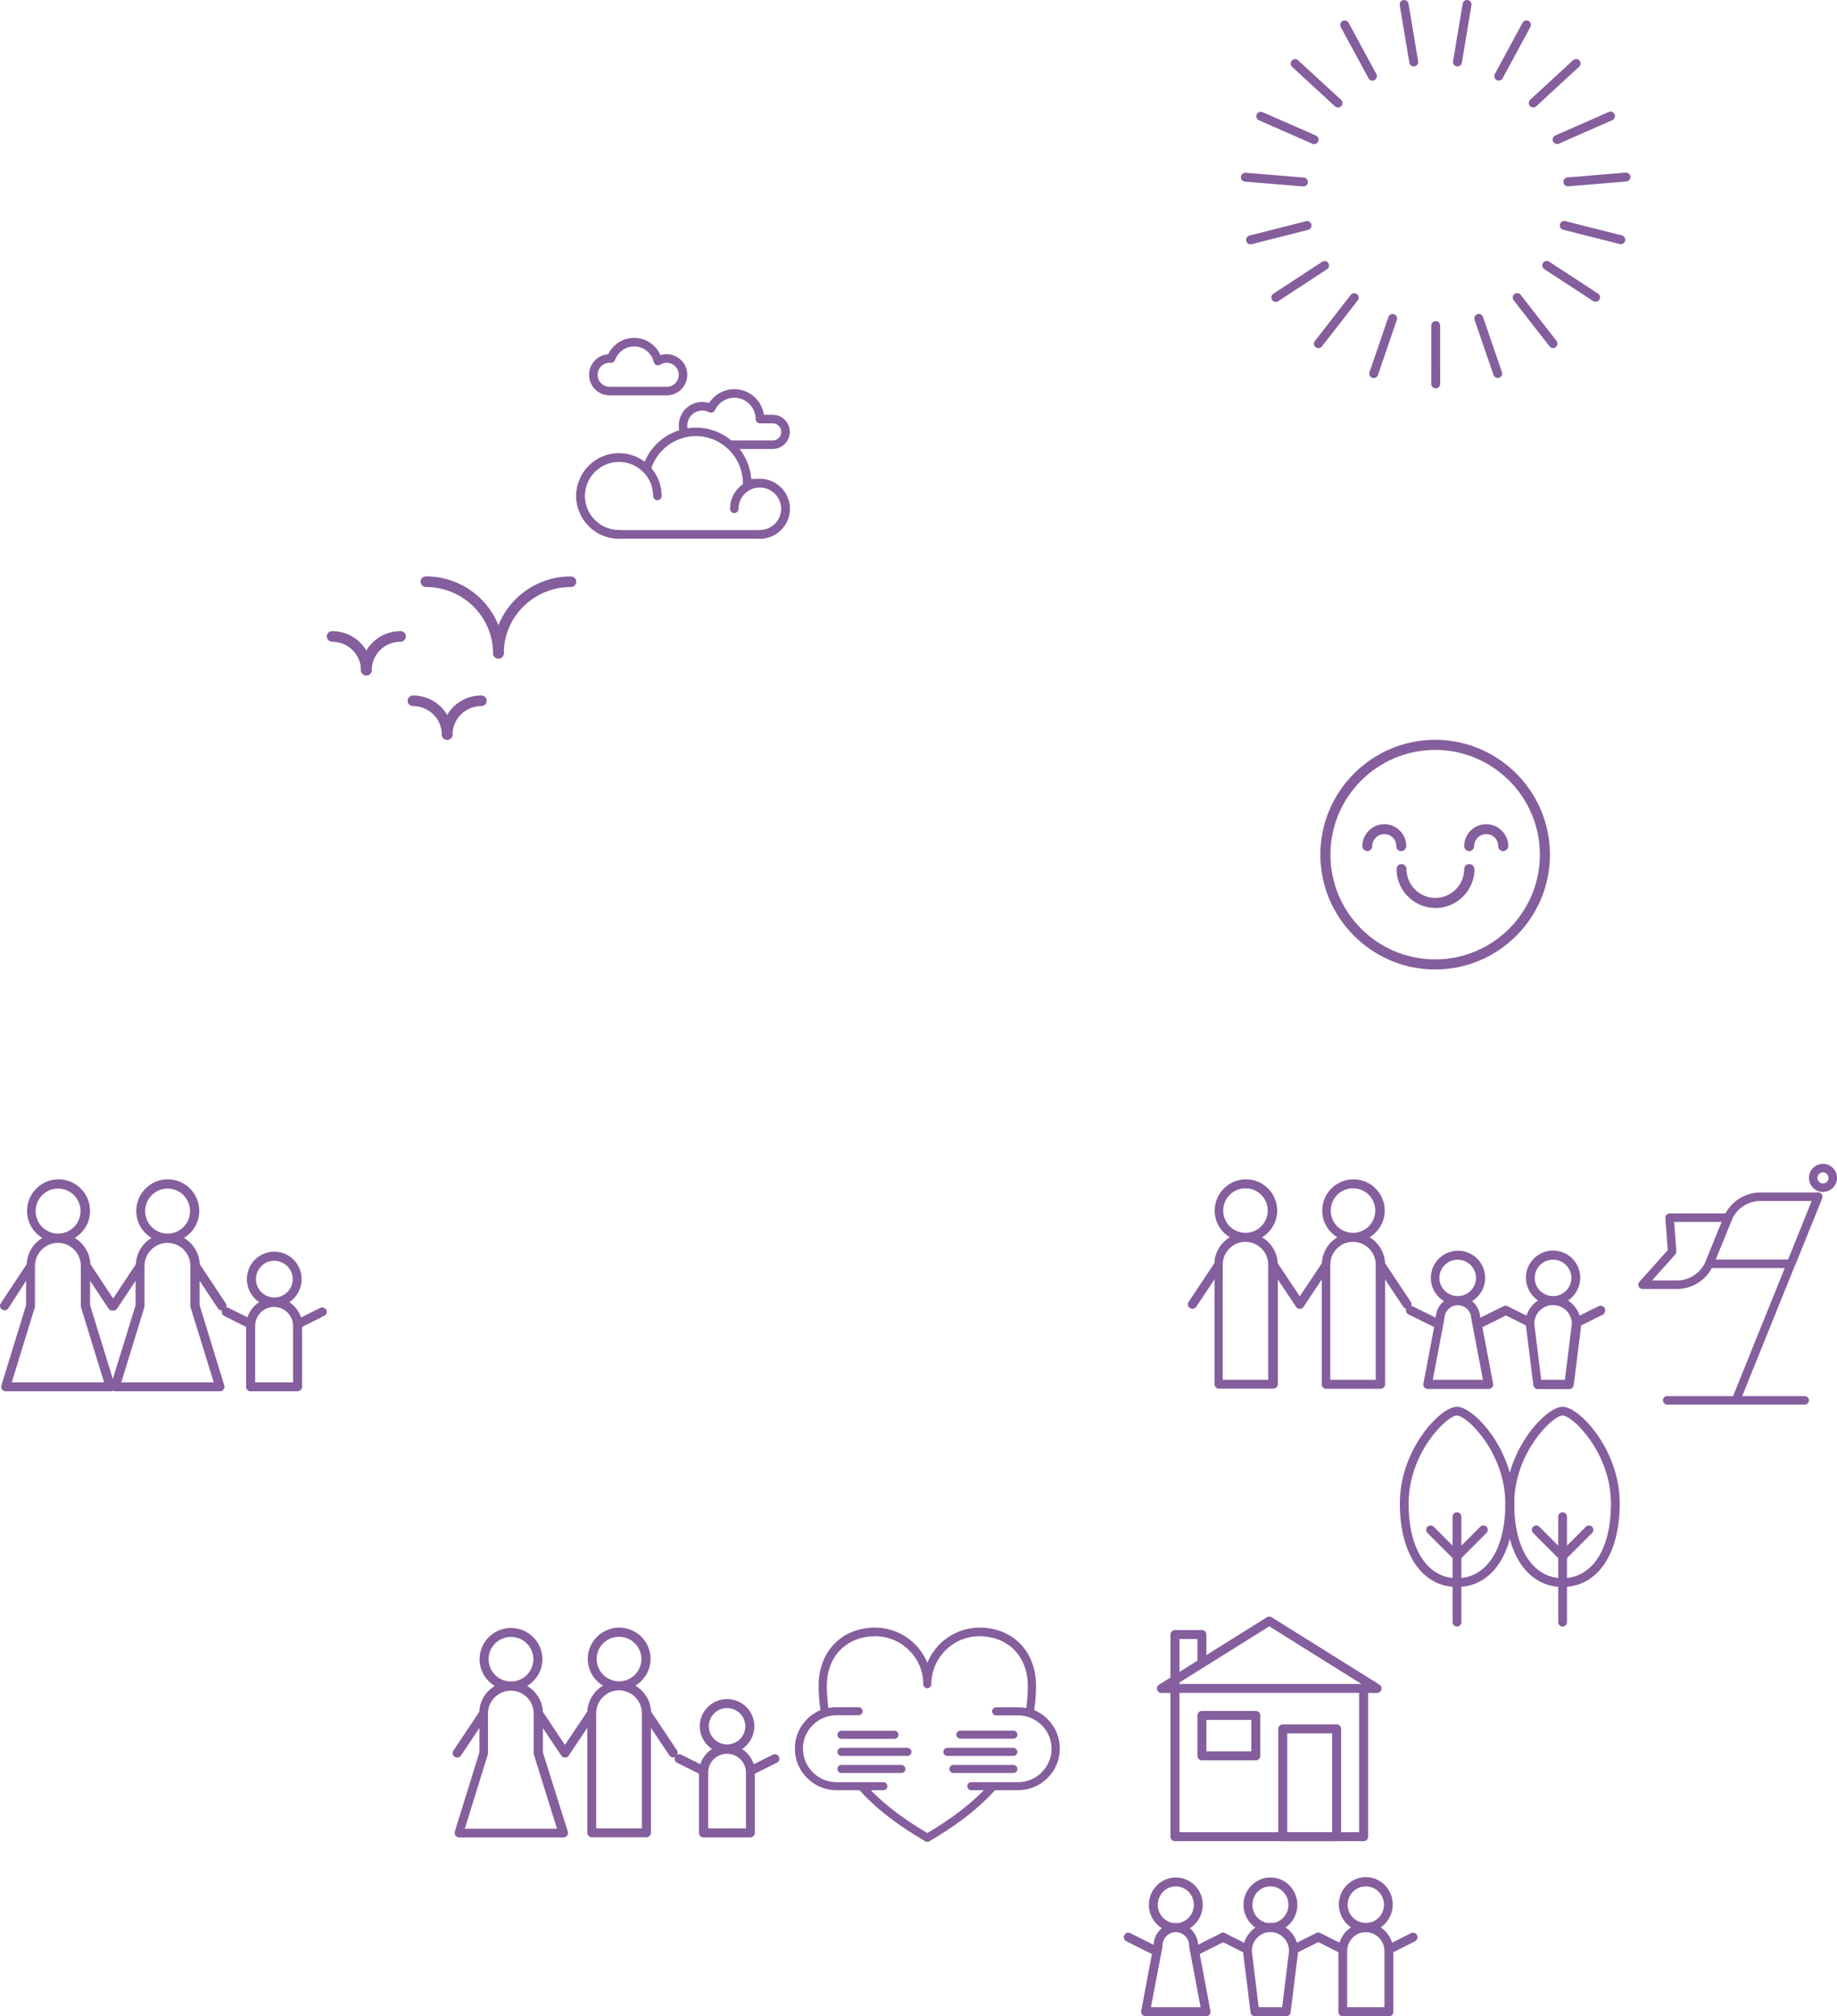 <svg width="832" height="913" viewBox="0 0 832 913" fill="none" xmlns="http://www.w3.org/2000/svg">
<path d="M344.17 243.92H280.34C269.67 243.92 261 235.24 261 224.58C261 213.91 269.68 205.24 280.34 205.24C284.59 205.24 288.62 206.6 291.95 209.11C295.81 199.87 304.97 193.64 315.16 193.64C328.37 193.64 339.24 203.89 340.23 216.85H344.17C351.64 216.85 357.71 222.92 357.71 230.39C357.71 237.84 351.64 243.92 344.17 243.92ZM280.34 209.1C271.81 209.1 264.87 216.04 264.87 224.57C264.87 233.1 271.81 240.04 280.34 240.04H344.17C349.5 240.04 353.84 235.7 353.84 230.37C353.84 225.04 349.5 220.7 344.17 220.7H338.37C337.3 220.7 336.44 219.83 336.44 218.77C336.44 207.04 326.9 197.49 315.16 197.49C305.68 197.49 297.27 203.86 294.69 212.97C294.5 213.64 293.97 214.15 293.3 214.32C292.63 214.49 291.92 214.29 291.44 213.79C288.5 210.77 284.55 209.1 280.34 209.1Z" fill="#855E9E"/>
<path d="M280.34 243.92C269.67 243.92 261 235.24 261 224.58C261 213.91 269.68 205.24 280.34 205.24C291 205.24 299.68 213.92 299.68 224.58C299.68 225.65 298.81 226.51 297.75 226.51C296.68 226.51 295.82 225.64 295.82 224.58C295.82 216.05 288.88 209.11 280.35 209.11C271.82 209.11 264.88 216.05 264.88 224.58C264.88 233.11 271.82 240.05 280.35 240.05C281.42 240.05 282.28 240.92 282.28 241.98C282.27 243.05 281.41 243.92 280.34 243.92Z" fill="#855E9E"/>
<path d="M344.17 243.92C343.1 243.92 342.24 243.05 342.24 241.99C342.24 240.92 343.11 240.06 344.17 240.06C349.5 240.06 353.84 235.72 353.84 230.39C353.84 225.06 349.5 220.72 344.17 220.72C338.84 220.72 334.5 225.06 334.5 230.39C334.5 231.46 333.63 232.32 332.57 232.32C331.51 232.32 330.64 231.45 330.64 230.39C330.64 222.92 336.71 216.85 344.18 216.85C351.65 216.85 357.72 222.92 357.72 230.39C357.71 237.84 351.64 243.92 344.17 243.92Z" fill="#855E9E"/>
<path d="M349.97 203.3H330.5C329.43 203.3 328.57 202.43 328.57 201.37C328.57 200.3 329.44 199.44 330.5 199.44H349.97C352.1 199.44 353.84 197.7 353.84 195.57C353.84 193.44 352.1 191.7 349.97 191.7H344.17C343.1 191.7 342.24 190.83 342.24 189.77C342.24 184.44 337.9 180.1 332.57 180.1C328.81 180.1 325.36 182.31 323.79 185.74C323.57 186.22 323.16 186.59 322.66 186.76C322.16 186.93 321.61 186.89 321.14 186.65C320.17 186.15 319.13 185.9 318.06 185.9C314.33 185.9 311.29 188.94 311.29 192.67C311.29 193.58 311.47 194.47 311.82 195.3C312.24 196.28 311.78 197.42 310.79 197.83C309.81 198.25 308.67 197.79 308.26 196.8C307.7 195.49 307.42 194.09 307.42 192.66C307.42 186.79 312.19 182.02 318.06 182.02C319.12 182.02 320.16 182.17 321.16 182.48C323.62 178.62 327.93 176.21 332.57 176.21C339.38 176.21 345.03 181.26 345.97 187.82H349.98C354.25 187.82 357.72 191.29 357.72 195.56C357.71 199.83 354.24 203.3 349.97 203.3Z" fill="#855E9E"/>
<path d="M301.97 179.03H276.12C270.98 179.03 266.8 174.85 266.8 169.71C266.8 164.79 270.62 160.76 275.45 160.41C277.59 155.93 282.15 153 287.19 153C292.48 153 297.1 156.12 299.13 160.83C300.04 160.54 300.99 160.39 301.96 160.39C307.1 160.39 311.28 164.57 311.28 169.71C311.29 174.85 307.11 179.03 301.97 179.03ZM276.12 164.26C273.11 164.26 270.67 166.71 270.67 169.71C270.67 172.72 273.12 175.16 276.12 175.16H301.97C304.98 175.16 307.42 172.71 307.42 169.71C307.42 166.7 304.97 164.26 301.97 164.26C300.93 164.26 299.91 164.56 299.03 165.13C298.5 165.47 297.84 165.53 297.26 165.3C296.68 165.06 296.25 164.56 296.1 163.95C295.13 159.79 291.47 156.89 287.2 156.89C283.32 156.89 279.85 159.35 278.57 163.01C278.28 163.84 277.46 164.36 276.58 164.3C276.43 164.27 276.27 164.26 276.12 164.26Z" fill="#855E9E"/>
<path d="M202.527 335C201.187 335 200.091 333.918 200.091 332.595C200.091 325.502 194.245 319.719 187.047 319.719C185.707 319.719 184.611 318.637 184.611 317.314C184.611 315.992 185.707 314.91 187.047 314.91C196.924 314.91 204.963 322.845 204.963 332.595C204.963 333.918 203.867 335 202.527 335Z" fill="#855E9E"/>
<path d="M202.527 335C201.187 335 200.091 333.918 200.091 332.595C200.091 322.845 208.129 314.91 218.007 314.91C219.347 314.91 220.443 315.992 220.443 317.314C220.443 318.637 219.347 319.719 218.007 319.719C210.809 319.719 204.963 325.49 204.963 332.595C204.963 333.918 203.867 335 202.527 335Z" fill="#855E9E"/>
<path d="M225.741 298.21C224.401 298.21 223.305 297.128 223.305 295.806C223.305 279.263 209.676 265.809 192.917 265.809C191.578 265.809 190.481 264.727 190.481 263.405C190.481 262.082 191.578 261 192.917 261C212.356 261 228.176 276.618 228.176 295.806C228.176 297.14 227.092 298.21 225.741 298.21Z" fill="#855E9E"/>
<path d="M225.741 298.21C224.401 298.21 223.305 297.128 223.305 295.806C223.305 276.618 239.126 261 258.564 261C259.904 261 261 262.082 261 263.405C261 264.727 259.904 265.809 258.564 265.809C241.805 265.809 228.176 279.263 228.176 295.806C228.176 297.14 227.092 298.21 225.741 298.21Z" fill="#855E9E"/>
<path d="M165.916 305.857C164.576 305.857 163.48 304.775 163.48 303.452C163.48 296.359 157.634 290.576 150.436 290.576C149.096 290.576 148 289.494 148 288.171C148 286.849 149.096 285.767 150.436 285.767C160.313 285.767 168.352 293.702 168.352 303.452C168.352 304.775 167.268 305.857 165.916 305.857Z" fill="#855E9E"/>
<path d="M165.916 305.857C164.576 305.857 163.48 304.775 163.48 303.452C163.48 293.702 171.518 285.767 181.396 285.767C182.736 285.767 183.832 286.849 183.832 288.171C183.832 289.494 182.736 290.576 181.396 290.576C174.198 290.576 168.352 296.347 168.352 303.452C168.352 304.775 167.268 305.857 165.916 305.857Z" fill="#855E9E"/>
<path d="M650 335C621.352 335 598 358.352 598 387C598 415.648 621.352 439 650 439C678.648 439 702 415.648 702 387C702 358.352 678.648 335 650 335ZM650 434.426C623.84 434.426 602.574 413.161 602.574 387C602.574 360.84 623.84 339.574 650 339.574C676.161 339.574 697.426 360.84 697.426 387C697.426 413.161 676.161 434.426 650 434.426Z" fill="#855E9E"/>
<path d="M665.407 391.253C664.123 391.253 663.16 392.296 663.16 393.5C663.16 400.722 657.302 406.58 650.08 406.58C642.858 406.58 637 400.722 637 393.5C637 392.216 635.957 391.253 634.753 391.253C633.549 391.253 632.506 392.296 632.506 393.5C632.506 403.21 640.451 411.154 650.16 411.154C659.87 411.154 667.815 403.21 667.815 393.5C667.654 392.216 666.611 391.253 665.407 391.253Z" fill="#855E9E"/>
<path d="M634.593 385.395C635.877 385.395 636.84 384.352 636.92 383.148C636.92 377.611 632.426 373.198 626.969 373.198C621.512 373.198 617.019 377.691 617.019 383.148C617.019 384.432 618.062 385.395 619.265 385.395C620.469 385.395 621.512 384.352 621.512 383.148C621.512 380.179 623.92 377.691 626.969 377.691C630.019 377.691 632.426 380.099 632.426 383.148C632.346 384.432 633.309 385.395 634.593 385.395Z" fill="#855E9E"/>
<path d="M673.111 373.198C667.574 373.198 663.16 377.691 663.16 383.148C663.16 384.432 664.204 385.395 665.407 385.395C666.611 385.395 667.654 384.352 667.654 383.148C667.654 380.179 670.062 377.691 673.111 377.691C676.16 377.691 678.568 380.099 678.568 383.148C678.568 384.432 679.611 385.395 680.815 385.395C682.018 385.395 683.062 384.352 683.142 383.148C683.062 377.611 678.568 373.198 673.111 373.198Z" fill="#855E9E"/>
<path d="M707.72 736.53C706.62 736.53 705.73 735.64 705.73 734.54V686.76C705.73 685.66 706.62 684.77 707.72 684.77C708.82 684.77 709.71 685.66 709.71 686.76V734.54C709.71 735.64 708.82 736.53 707.72 736.53Z" fill="#855E9E"/>
<path d="M707.72 718.61C692 718.61 681.84 703.76 681.84 680.79C681.84 666.33 688.15 655.16 691.9 649.79C697.17 642.26 703.68 637 707.72 637C711.76 637 718.26 642.26 723.54 649.79C727.3 655.16 733.6 666.33 733.6 680.79C733.6 703.77 723.44 718.61 707.72 718.61ZM707.72 640.97C703.14 640.97 685.82 657.91 685.82 680.79C685.82 691.63 688.11 700.52 692.44 706.5C696.29 711.82 701.58 714.63 707.72 714.63C713.86 714.63 719.15 711.82 723 706.5C727.33 700.52 729.62 691.63 729.62 680.79C729.62 657.91 712.29 640.97 707.72 640.97Z" fill="#855E9E"/>
<path d="M707.72 706.67C707.21 706.67 706.7 706.48 706.31 706.09L694.37 694.15C693.59 693.37 693.59 692.11 694.37 691.33C695.15 690.55 696.41 690.55 697.19 691.33L707.73 701.87L718.27 691.33C719.05 690.55 720.31 690.55 721.09 691.33C721.87 692.11 721.87 693.37 721.09 694.15L709.15 706.09C708.74 706.47 708.23 706.67 707.72 706.67Z" fill="#855E9E"/>
<path d="M659.88 736.53C658.78 736.53 657.89 735.64 657.89 734.54V686.76C657.89 685.66 658.78 684.77 659.88 684.77C660.98 684.77 661.87 685.66 661.87 686.76V734.54C661.87 735.64 660.97 736.53 659.88 736.53Z" fill="#855E9E"/>
<path d="M659.88 718.61C644.16 718.61 634 703.76 634 680.79C634 666.33 640.31 655.16 644.06 649.79C649.33 642.26 655.84 637 659.88 637C663.92 637 670.42 642.26 675.7 649.79C679.46 655.16 685.76 666.33 685.76 680.79C685.76 703.77 675.6 718.61 659.88 718.61ZM659.88 640.97C655.3 640.97 637.98 657.91 637.98 680.79C637.98 691.63 640.27 700.52 644.6 706.5C648.45 711.82 653.74 714.63 659.88 714.63C666.02 714.63 671.31 711.82 675.16 706.5C679.49 700.52 681.78 691.63 681.78 680.79C681.77 657.91 664.45 640.97 659.88 640.97Z" fill="#855E9E"/>
<path d="M659.88 706.67C659.37 706.67 658.86 706.48 658.47 706.09L646.53 694.15C645.75 693.37 645.75 692.11 646.53 691.33C647.31 690.55 648.57 690.55 649.35 691.33L659.89 701.87L670.43 691.33C671.21 690.55 672.47 690.55 673.25 691.33C674.03 692.11 674.03 693.37 673.25 694.15L661.31 706.09C660.89 706.47 660.38 706.67 659.88 706.67Z" fill="#855E9E"/>
<path d="M352.791 795.489C352.288 794.487 351.066 794.057 350.06 794.558L341.366 798.854C340.504 795.99 338.564 793.628 336.121 791.981C339.426 789.762 341.654 785.968 341.654 781.672C341.654 774.871 336.121 769.359 329.295 769.359C322.469 769.359 316.936 774.871 316.936 781.672C316.936 785.968 319.164 789.762 322.469 791.981C320.026 793.556 318.086 795.99 317.224 798.854L308.53 794.558C307.955 794.272 307.236 794.272 306.733 794.558C307.021 793.914 307.021 793.198 306.589 792.554L294.877 775.014C294.662 770.003 291.86 765.708 287.764 763.274C291.86 760.768 294.662 756.329 294.662 751.175C294.662 743.372 288.267 737 280.435 737C272.603 737 266.208 743.372 266.208 751.175C266.208 756.329 268.939 760.768 273.106 763.274C269.01 765.708 266.28 770.003 265.993 775.014L255.861 790.12L245.874 775.158C245.658 770.146 242.856 765.851 238.76 763.417C242.856 760.911 245.658 756.472 245.658 751.318C245.658 743.515 239.263 737.143 231.431 737.143C223.599 737.143 217.204 743.515 217.204 751.318C217.204 756.472 219.935 760.911 224.102 763.417C220.007 765.851 217.276 770.146 217.061 775.158L205.349 792.697C204.702 793.628 204.989 794.916 205.924 795.489C206.283 795.704 206.642 795.847 207.073 795.847C207.72 795.847 208.367 795.561 208.798 794.916L217.133 782.46V793.413L205.995 829.351C205.78 829.995 205.924 830.64 206.283 831.141C206.642 831.642 207.289 832 207.935 832H255.215C255.861 832 256.508 831.714 256.867 831.141C257.227 830.64 257.37 829.924 257.155 829.351L245.874 793.485V782.531L254.209 794.916C254.568 795.489 255.215 795.847 255.933 795.847C256.292 795.847 256.724 795.775 257.083 795.489C257.442 795.274 257.658 794.988 257.801 794.63L265.993 782.388V829.924C265.993 831.069 266.927 831.928 268.004 831.928H292.794C293.943 831.928 294.806 830.998 294.806 829.924V782.388L303.141 794.845C303.5 795.417 304.218 795.775 304.865 795.775C305.152 795.775 305.512 795.704 305.727 795.561C305.296 796.563 305.655 797.708 306.661 798.209L316.577 803.149V829.995C316.577 831.141 317.511 832 318.589 832H339.786C340.935 832 341.797 831.069 341.869 829.995V803.149L351.785 798.209C352.863 797.708 353.294 796.491 352.791 795.489ZM270.232 751.246C270.232 745.662 274.759 741.152 280.363 741.152C285.968 741.152 290.494 745.662 290.494 751.246C290.494 756.83 285.968 761.341 280.363 761.341C274.759 761.269 270.232 756.759 270.232 751.246ZM221.3 751.318C221.3 745.734 225.827 741.224 231.431 741.224C237.036 741.224 241.563 745.734 241.563 751.318C241.563 756.902 237.036 761.412 231.431 761.412C225.827 761.412 221.3 756.902 221.3 751.318ZM252.269 828.063H210.522L220.941 794.415C221.013 794.2 221.013 793.986 221.013 793.843V775.945V775.873C221.013 770.218 225.683 765.564 231.359 765.564C237.108 765.564 241.706 770.218 241.706 775.873V793.843C241.706 794.057 241.778 794.272 241.778 794.415L252.269 828.063ZM290.71 827.919H270.016V775.73C270.016 770.075 274.687 765.421 280.363 765.421C286.04 765.421 290.71 770.075 290.71 775.73V827.919ZM329.295 773.439C333.894 773.439 337.558 777.162 337.558 781.672C337.558 786.254 333.822 789.905 329.295 789.905C324.768 789.905 321.032 786.182 321.032 781.672C321.032 777.162 324.696 773.439 329.295 773.439ZM337.845 827.919H320.745V802.648C320.745 797.923 324.553 794.129 329.295 794.129C334.037 794.129 337.845 797.923 337.845 802.648V827.919Z" fill="#855E9E"/>
<path d="M468.379 774.343C468.966 770.765 469.227 767.056 469.227 763.283C469.227 747.799 458.716 737 443.7 737C432.992 737 423.787 743.571 420 752.939C416.213 743.636 407.008 737 396.3 737C381.284 737 370.773 747.799 370.773 763.283C370.773 767.056 371.034 770.765 371.621 774.343C364.831 777.205 360 783.906 360 791.778C360 796.787 361.959 801.537 365.55 805.115C369.14 808.693 373.906 810.645 378.934 810.645H389.314C398.847 821.249 410.207 828.535 419.021 833.74C419.347 833.935 419.674 834 420 834C420.326 834 420.653 833.935 420.914 833.74C429.793 828.535 441.088 821.184 450.62 810.645H461.066C466.094 810.645 470.86 808.693 474.45 805.115C478.041 801.537 480 796.787 480 791.778C480 783.971 475.234 777.205 468.379 774.343ZM471.839 802.512C468.966 805.375 465.114 807.001 461.066 807.001H439.913C438.868 807.001 438.085 807.847 438.085 808.823C438.085 809.799 438.934 810.645 439.913 810.645H445.593C437.236 819.167 427.769 825.412 420 830.032C412.231 825.412 402.764 819.232 394.407 810.645H400.087C401.132 810.645 401.98 809.799 401.915 808.823C401.915 807.782 401.066 807.001 400.087 807.001H379.129C379.064 807.001 378.999 807.001 378.934 807.001C374.886 807.001 371.034 805.44 368.161 802.577C365.288 799.715 363.656 795.877 363.656 791.843C363.656 783.516 370.446 776.685 378.868 776.685H378.934H388.857C389.902 776.685 390.686 775.839 390.686 774.863C390.686 773.887 389.837 773.042 388.857 773.042H378.999H378.934C377.628 773.042 376.387 773.172 375.212 773.432C374.755 770.179 374.494 766.861 374.494 763.478C374.494 756.647 376.714 750.857 380.892 746.824C384.81 742.985 390.294 740.903 396.366 740.903C408.379 740.903 418.172 750.662 418.172 762.632C418.172 763.673 419.021 764.454 420 764.454C420.979 764.454 421.828 763.608 421.828 762.632C421.828 750.662 431.621 740.903 443.634 740.903C449.706 740.903 455.19 742.985 459.108 746.824C463.286 750.922 465.506 756.647 465.506 763.543C465.506 766.926 465.245 770.244 464.788 773.497C463.613 773.237 462.372 773.107 461.132 773.107H461.066H451.143C450.098 773.107 449.314 773.952 449.314 774.928C449.314 775.904 450.163 776.75 451.143 776.75H461.001H461.066C469.489 776.75 476.279 783.581 476.279 791.908C476.279 795.812 474.712 799.585 471.839 802.512Z" fill="#855E9E"/>
<path d="M458.977 799.195H431.817C430.772 799.195 429.989 800.04 429.989 801.016C429.989 801.992 430.838 802.838 431.817 802.838H458.977C460.022 802.838 460.805 801.992 460.805 801.016C460.805 800.04 459.956 799.195 458.977 799.195Z" fill="#855E9E"/>
<path d="M458.977 791.453H429.075C428.031 791.453 427.247 792.298 427.247 793.274C427.247 794.25 428.096 795.096 429.075 795.096H458.977C460.022 795.096 460.805 794.25 460.805 793.274C460.805 792.298 459.957 791.453 458.977 791.453Z" fill="#855E9E"/>
<path d="M458.977 783.646H434.951C433.906 783.646 433.123 784.492 433.123 785.468C433.123 786.443 433.972 787.289 434.951 787.289H458.977C460.022 787.289 460.805 786.443 460.805 785.468C460.805 784.492 459.957 783.646 458.977 783.646Z" fill="#855E9E"/>
<path d="M408.248 799.195H381.088C380.043 799.195 379.26 800.04 379.26 801.016C379.26 801.992 380.109 802.838 381.088 802.838H408.248C409.293 802.838 410.076 801.992 410.076 801.016C410.076 800.04 409.227 799.195 408.248 799.195Z" fill="#855E9E"/>
<path d="M410.99 791.453H381.088C380.043 791.453 379.26 792.298 379.26 793.274C379.26 794.25 380.109 795.096 381.088 795.096H410.99C412.035 795.096 412.818 794.25 412.818 793.274C412.818 792.298 411.969 791.453 410.99 791.453Z" fill="#855E9E"/>
<path d="M381.088 787.354H405.114C406.159 787.354 406.942 786.508 406.942 785.533C406.942 784.492 406.094 783.711 405.114 783.711H381.088C380.043 783.711 379.26 784.557 379.26 785.533C379.26 786.508 380.043 787.354 381.088 787.354Z" fill="#855E9E"/>
<path d="M817.383 636H755.078C754.019 636 753.162 635.141 753.162 634.079C753.162 633.018 754.019 632.159 755.078 632.159H817.383C818.442 632.159 819.299 633.018 819.299 634.079C819.299 635.141 818.442 636 817.383 636Z" fill="#855E9E"/>
<path d="M786.227 636C785.984 636 785.741 635.953 785.505 635.858C784.52 635.459 784.048 634.336 784.446 633.356L821.673 541.175C822.071 540.188 823.191 539.715 824.169 540.114C825.154 540.513 825.626 541.635 825.228 542.616L788.001 634.796C787.704 635.547 786.989 636 786.227 636Z" fill="#855E9E"/>
<path d="M811.198 574.186H774.16C773.519 574.186 772.926 573.868 772.568 573.333C772.211 572.799 772.143 572.13 772.386 571.535L780.898 550.643C780.905 550.623 780.919 550.596 780.925 550.576C783.846 544.137 790.288 539.971 797.343 539.971H823.461C824.101 539.971 824.695 540.289 825.052 540.824C825.41 541.351 825.477 542.027 825.241 542.623L812.978 572.989C812.682 573.712 811.973 574.186 811.198 574.186ZM777.013 570.337H809.903L820.614 543.82H797.343C791.799 543.82 786.74 547.079 784.433 552.131L777.013 570.337Z" fill="#855E9E"/>
<path d="M759.482 583.661H743.921C743.166 583.661 742.478 583.214 742.167 582.518C741.857 581.828 741.985 581.016 742.491 580.448L755.341 566.09L754.275 551.509C754.235 550.975 754.417 550.447 754.781 550.062C755.145 549.67 755.651 549.447 756.184 549.447H782.666C783.306 549.447 783.9 549.764 784.258 550.299C784.615 550.833 784.682 551.503 784.44 552.098L775.927 572.989C775.92 573.009 775.907 573.036 775.9 573.056C772.986 579.502 766.538 583.661 759.482 583.661ZM748.225 579.813H759.482C765.027 579.813 770.086 576.553 772.393 571.501L779.806 553.295H758.248L759.226 566.625C759.267 567.145 759.091 567.659 758.74 568.052L748.225 579.813Z" fill="#855E9E"/>
<path d="M825.653 539.728C822.152 539.728 819.305 536.874 819.305 533.364C819.305 529.854 822.152 527 825.653 527C829.153 527 832 529.854 832 533.364C832 536.874 829.147 539.728 825.653 539.728ZM825.653 530.855C824.27 530.855 823.143 531.984 823.143 533.371C823.143 534.757 824.27 535.887 825.653 535.887C827.035 535.887 828.162 534.757 828.162 533.371C828.155 531.978 827.035 530.855 825.653 530.855Z" fill="#855E9E"/>
<path d="M147.79 593.177C147.285 592.164 146.06 591.73 145.05 592.237L136.327 596.577C135.461 593.683 133.515 591.296 131.063 589.632C134.38 587.39 136.615 583.555 136.615 579.215C136.615 572.342 131.063 566.772 124.214 566.772C117.365 566.772 111.813 572.342 111.813 579.215C111.813 583.555 114.048 587.39 117.365 589.632C114.914 591.224 112.967 593.683 112.102 596.505L103.378 592.164C103.089 592.02 102.729 591.947 102.441 591.947C102.657 591.368 102.585 590.717 102.224 590.139L90.472 572.414C90.256 567.35 87.444 563.01 83.335 560.55C87.444 558.018 90.256 553.533 90.256 548.324C90.256 540.439 83.839 534 75.981 534C68.122 534 61.705 540.439 61.705 548.324C61.705 553.533 64.445 558.018 68.627 560.55C64.517 563.01 61.777 567.35 61.561 572.414L51.251 587.968L40.941 572.414C40.725 567.35 37.913 563.01 33.876 560.55C37.985 558.018 40.797 553.533 40.797 548.324C40.797 540.439 34.38 534 26.521 534C18.663 534 12.246 540.439 12.246 548.324C12.246 553.533 14.986 558.018 19.168 560.55C15.058 563.01 12.318 567.35 12.102 572.414L0.35 590.139C-0.299 591.079 -0.011 592.381 0.927 592.96C1.287 593.177 1.648 593.322 2.08 593.322C2.729 593.322 3.378 593.032 3.811 592.381L11.813 579.938V591.007L0.638 627.323C0.422 627.974 0.566 628.625 0.927 629.132C1.287 629.638 1.936 630 2.585 630H50.025C50.386 630 50.746 629.855 51.107 629.711C51.395 629.928 51.756 630 52.188 630H99.629C100.278 630 100.927 629.711 101.287 629.132C101.648 628.625 101.792 627.902 101.575 627.323L90.4 591.007V579.938L98.692 592.454C99.052 593.032 99.701 593.394 100.422 593.394C100.422 593.394 100.422 593.394 100.494 593.394C100.206 594.335 100.566 595.42 101.503 595.854L111.453 600.846V627.974C111.453 629.132 112.39 630 113.472 630H134.74C135.894 630 136.831 629.06 136.831 627.974V600.846L146.781 595.854C147.862 595.42 148.295 594.19 147.79 593.177ZM65.743 548.396C65.743 542.754 70.285 538.196 75.909 538.196C81.532 538.196 86.074 542.754 86.074 548.396C86.074 554.039 81.532 558.597 75.909 558.597C70.285 558.597 65.743 554.039 65.743 548.396ZM16.139 548.396C16.139 542.754 20.682 538.196 26.305 538.196C31.929 538.196 36.471 542.754 36.471 548.396C36.471 554.039 31.929 558.597 26.305 558.597C20.682 558.597 16.139 554.039 16.139 548.396ZM5.325 625.949L15.779 591.947C15.851 591.73 15.851 591.513 15.851 591.369V573.283V573.21C15.851 567.495 20.537 562.793 26.233 562.793C31.929 562.793 36.615 567.495 36.615 573.21V591.369C36.615 591.586 36.615 591.803 36.687 591.947L47.142 625.949H5.325ZM51.107 624.43L40.797 591.007V579.938L49.16 592.526C49.521 593.105 50.17 593.466 50.891 593.466C50.963 593.466 51.035 593.466 51.107 593.466C51.179 593.466 51.251 593.466 51.323 593.466C51.972 593.466 52.621 593.177 53.053 592.526L61.417 579.938V591.007L51.107 624.43ZM96.817 625.949H54.928L65.382 591.947C65.454 591.73 65.454 591.513 65.454 591.369V573.283V573.21C65.454 567.495 70.141 562.793 75.837 562.793C81.604 562.793 86.219 567.495 86.219 573.21V591.369C86.219 591.586 86.219 591.803 86.291 591.947L96.817 625.949ZM124.214 570.895C128.828 570.895 132.578 574.657 132.578 579.215C132.578 583.772 128.828 587.534 124.214 587.534C119.6 587.534 115.923 583.772 115.923 579.215C115.923 574.657 119.6 570.895 124.214 570.895ZM132.794 625.949H115.562V600.411C115.562 595.637 119.384 591.803 124.142 591.803C128.901 591.803 132.722 595.637 132.722 600.411V625.949H132.794Z" fill="#855E9E"/>
<path d="M726.785 592.374C726.284 591.372 725.069 590.943 724.068 591.444L715.414 595.736C714.556 592.874 712.625 590.514 710.194 588.868C713.484 586.651 715.7 582.859 715.7 578.567C715.7 571.771 710.194 566.263 703.4 566.263C696.606 566.263 691.1 571.771 691.1 578.567C691.1 582.859 693.317 586.651 696.606 588.868C694.175 590.442 692.244 592.874 691.386 595.736L682.733 591.444C682.661 591.444 682.661 591.444 682.59 591.372C682.518 591.372 682.518 591.3 682.447 591.3C682.375 591.3 682.304 591.229 682.232 591.229C682.161 591.229 682.161 591.229 682.089 591.229C682.018 591.229 681.875 591.229 681.803 591.229H681.732C681.589 591.229 681.517 591.229 681.445 591.3H681.374C681.231 591.372 681.016 591.444 680.873 591.515L670.432 596.666C670.289 593.661 668.859 590.943 666.714 589.154C670.289 587.008 672.649 583.074 672.649 578.639C672.649 571.843 667.143 566.334 660.349 566.334C653.555 566.334 648.049 571.843 648.049 578.639C648.049 583.074 650.409 587.008 653.984 589.154C651.767 590.943 650.337 593.661 650.266 596.666L639.682 591.444C639.539 591.372 639.396 591.3 639.181 591.3C639.396 590.728 639.324 590.084 638.967 589.512L627.31 571.986C627.095 566.978 624.306 562.686 620.301 560.254C624.378 557.75 627.167 553.315 627.167 548.164C627.167 540.367 620.802 534 613.007 534C605.212 534 598.847 540.367 598.847 548.164C598.847 553.315 601.565 557.75 605.713 560.254C601.637 562.686 598.919 566.978 598.704 571.986L588.693 587.008L578.681 571.986C578.466 566.978 575.677 562.686 571.601 560.254C575.677 557.75 578.466 553.315 578.466 548.164C578.466 540.367 572.101 534 564.307 534C556.512 534 550.147 540.367 550.147 548.164C550.147 553.315 552.864 557.75 557.012 560.254C552.936 562.686 550.218 566.978 550.004 571.986L538.347 589.512C537.703 590.442 537.99 591.73 538.919 592.302C539.277 592.517 539.634 592.66 540.063 592.66C540.707 592.66 541.351 592.373 541.78 591.73L550.075 579.282V626.782C550.075 627.927 551.005 628.785 552.078 628.785H576.75C577.894 628.785 578.752 627.855 578.752 626.782V579.354L586.976 591.73C587.048 591.873 587.191 592.016 587.262 592.087C587.334 592.159 587.334 592.159 587.405 592.23C587.477 592.23 587.477 592.302 587.548 592.302C587.62 592.302 587.62 592.374 587.691 592.374C587.691 592.374 587.763 592.373 587.763 592.445C587.906 592.517 588.049 592.588 588.192 592.588H588.264C588.407 592.588 588.55 592.66 588.693 592.66C588.836 592.66 588.979 592.66 589.122 592.588H589.193C589.336 592.588 589.479 592.517 589.622 592.445C589.622 592.445 589.694 592.445 589.694 592.374C589.765 592.374 589.765 592.302 589.837 592.302C589.908 592.302 589.908 592.23 589.98 592.23C590.051 592.159 590.051 592.159 590.123 592.087C590.266 591.944 590.337 591.873 590.409 591.73L598.633 579.354V626.854C598.633 627.998 599.563 628.857 600.635 628.857H625.307C626.452 628.857 627.381 627.927 627.31 626.854V579.354L635.605 591.801C635.891 592.23 636.392 592.517 636.893 592.66C636.535 593.59 636.964 594.663 637.894 595.163L648.907 600.6C649.121 600.672 649.336 600.743 649.55 600.815L644.688 626.496C644.545 627.069 644.759 627.712 645.117 628.213C645.474 628.642 646.046 628.928 646.69 628.928H674.223C674.795 628.928 675.438 628.642 675.796 628.213C676.154 627.712 676.368 627.14 676.225 626.496L671.362 600.815C671.577 600.815 671.791 600.743 672.006 600.672L682.089 595.664L691.1 600.171L694.461 627.212C694.604 628.213 695.462 629 696.463 629H710.766C711.767 629 712.625 628.213 712.768 627.212L716.129 600.171L726.07 595.235C726.857 594.663 727.286 593.447 726.785 592.374ZM602.709 548.164C602.709 542.584 607.215 538.078 612.793 538.078C618.371 538.078 622.876 542.584 622.876 548.164C622.876 553.744 618.371 558.251 612.793 558.251C607.215 558.251 602.709 553.744 602.709 548.164ZM554.009 548.164C554.009 542.584 558.514 538.078 564.092 538.078C569.67 538.078 574.175 542.584 574.175 548.164C574.175 553.744 569.67 558.251 564.092 558.251C558.514 558.251 554.009 553.744 554.009 548.164ZM574.39 624.779H553.794V572.63C553.794 566.978 558.371 562.328 564.02 562.328H564.092H564.163C569.813 562.4 574.39 566.978 574.39 572.63V624.779ZM623.091 624.779H602.495V572.63C602.495 566.978 607.072 562.328 612.721 562.328H612.793H612.864C618.514 562.4 623.091 566.978 623.091 572.63V624.779ZM651.91 578.639C651.91 574.06 655.629 570.412 660.206 570.412C664.783 570.412 668.502 574.132 668.502 578.639C668.502 583.145 664.854 586.865 660.349 586.865H660.278H660.206C655.629 586.865 651.91 583.217 651.91 578.639ZM648.907 624.779L654.127 597.453C654.127 597.309 654.199 597.166 654.199 597.095C654.199 593.733 656.916 591.086 660.206 591.014H660.278H660.349C663.639 591.086 666.356 593.733 666.356 597.095C666.356 597.238 666.356 597.381 666.428 597.453L671.648 624.779H648.907ZM695.105 578.639C695.105 574.06 698.823 570.412 703.4 570.412C707.977 570.412 711.696 574.132 711.696 578.639C711.696 583.145 708.048 586.865 703.543 586.865H703.472H703.4C698.752 586.865 695.105 583.217 695.105 578.639ZM708.764 624.779H698.037L694.89 599.384C694.962 594.734 698.68 591.014 703.329 590.943H703.4H703.472C708.12 591.014 711.839 594.734 711.91 599.384L708.764 624.779Z" fill="#855E9E"/>
<path d="M617.589 833.718H532.139C531.019 833.718 530.109 832.808 530.109 831.688V766.588H526.039C525.129 766.588 524.329 765.987 524.079 765.117C523.829 764.247 524.189 763.308 524.959 762.828L573.789 732.308C574.449 731.898 575.289 731.898 575.949 732.308L624.779 762.828C625.549 763.308 625.909 764.237 625.659 765.117C625.409 765.987 624.609 766.588 623.699 766.588H619.629V831.688C619.629 832.808 618.719 833.718 617.589 833.718ZM534.179 829.648H615.559V764.547C615.559 763.687 616.089 762.958 616.839 762.658L574.869 736.427L532.899 762.658C533.649 762.958 534.179 763.687 534.179 764.547V829.648Z" fill="#855E9E"/>
<path d="M532.149 766.577C531.029 766.577 530.119 765.667 530.119 764.547V740.137C530.119 739.017 531.029 738.107 532.149 738.107H544.359C545.479 738.107 546.389 739.017 546.389 740.137V752.347C546.389 753.467 545.479 754.377 544.359 754.377C543.239 754.377 542.329 753.467 542.329 752.347V742.177H534.189V764.557C534.179 765.667 533.269 766.577 532.149 766.577Z" fill="#855E9E"/>
<path d="M617.589 766.578H532.139C531.019 766.578 530.109 765.668 530.109 764.548C530.109 763.428 531.019 762.518 532.139 762.518H617.589C618.709 762.518 619.619 763.428 619.619 764.548C619.619 765.668 618.719 766.578 617.589 766.578Z" fill="#855E9E"/>
<path d="M605.389 833.718H580.979C579.859 833.718 578.949 832.808 578.949 831.688V782.858C578.949 781.738 579.859 780.828 580.979 780.828H605.389C606.509 780.828 607.419 781.738 607.419 782.858V831.688C607.419 832.808 606.509 833.718 605.389 833.718ZM583.009 829.648H603.349V784.888H583.009V829.648Z" fill="#855E9E"/>
<path d="M568.769 797.098H544.359C543.239 797.098 542.329 796.188 542.329 795.068V776.758C542.329 775.638 543.239 774.728 544.359 774.728H568.769C569.889 774.728 570.799 775.638 570.799 776.758V795.068C570.799 796.188 569.889 797.098 568.769 797.098ZM546.389 793.028H566.729V778.788H546.389V793.028Z" fill="#855E9E"/>
<path d="M641.792 876.28C641.295 875.272 640.089 874.84 639.096 875.344L630.512 879.664C629.661 876.784 627.746 874.408 625.334 872.752C628.597 870.52 630.796 866.704 630.796 862.384C630.796 855.544 625.334 850 618.594 850C611.855 850 606.392 855.544 606.392 862.384C606.392 866.704 608.592 870.52 611.855 872.752C609.443 874.336 607.598 876.784 606.676 879.664L598.092 875.344C597.099 874.84 595.893 875.272 595.397 876.28C594.9 877.288 595.326 878.512 596.319 879.016L606.18 883.984V910.984C606.18 912.136 607.102 913 608.166 913H629.094C630.229 913 631.08 912.064 631.08 910.984V883.984L640.87 879.016C641.863 878.512 642.289 877.288 641.792 876.28ZM610.365 862.456C610.365 857.848 614.054 854.176 618.594 854.176C623.135 854.176 626.823 857.92 626.823 862.456C626.823 866.992 623.205 870.736 618.736 870.736H618.665H618.594C614.054 870.736 610.365 867.064 610.365 862.456ZM627.036 908.896H610.152V883.48C610.152 878.8 613.912 874.912 618.523 874.912H618.594H618.665C623.276 874.984 627.036 878.8 627.036 883.48V908.896Z" fill="#855E9E"/>
<path d="M582.556 913H568.368C567.375 913 566.453 912.208 566.382 911.2L562.977 883.696C562.977 883.624 562.977 883.552 562.977 883.408C562.977 876.424 568.581 870.736 575.462 870.736C582.343 870.736 587.948 876.424 587.948 883.408C587.948 883.48 587.948 883.552 587.948 883.696L584.543 911.2C584.401 912.208 583.549 913 582.556 913ZM570.071 908.896H580.712L583.833 883.336C583.762 878.656 580.002 874.84 575.391 874.84C570.78 874.84 567.02 878.656 566.949 883.336L570.071 908.896Z" fill="#855E9E"/>
<path d="M575.391 874.912C568.652 874.912 563.189 869.368 563.189 862.528C563.189 855.688 568.652 850.144 575.391 850.144C582.131 850.144 587.593 855.688 587.593 862.528C587.593 869.368 582.131 874.912 575.391 874.912ZM575.391 854.176C570.851 854.176 567.233 857.92 567.233 862.528C567.233 867.136 570.922 870.88 575.391 870.88C579.861 870.88 583.549 867.136 583.549 862.528C583.549 857.92 579.931 854.176 575.391 854.176Z" fill="#855E9E"/>
<path d="M585.962 884.704C585.252 884.704 584.543 884.272 584.188 883.552C583.691 882.544 584.117 881.32 585.11 880.816L596.035 875.344C597.028 874.84 598.234 875.272 598.731 876.28C599.228 877.288 598.802 878.512 597.809 879.016L586.884 884.488C586.529 884.704 586.245 884.704 585.962 884.704Z" fill="#855E9E"/>
<path d="M564.892 884.704C564.608 884.704 564.324 884.632 563.97 884.488L553.045 879.016C552.052 878.512 551.626 877.288 552.123 876.28C552.619 875.272 553.825 874.84 554.818 875.344L565.743 880.816C566.736 881.32 567.162 882.544 566.666 883.552C566.382 884.344 565.672 884.704 564.892 884.704Z" fill="#855E9E"/>
<path d="M546.168 913H518.856C518.288 913 517.65 912.712 517.295 912.28C516.941 911.848 516.728 911.2 516.87 910.552L522.474 880.816C522.616 875.272 527.085 870.808 532.548 870.808C538.01 870.808 542.479 875.272 542.621 880.816L548.226 910.552C548.367 911.128 548.155 911.776 547.8 912.28C547.445 912.784 546.807 913 546.168 913ZM521.268 908.896H543.756L538.578 881.392C538.578 881.248 538.578 881.104 538.578 881.032C538.578 877.648 535.882 874.912 532.548 874.912C529.213 874.912 526.518 877.648 526.518 881.032C526.518 881.176 526.518 881.32 526.518 881.392L521.268 908.896Z" fill="#855E9E"/>
<path d="M532.548 874.912C525.808 874.912 520.346 869.368 520.346 862.528C520.346 855.688 525.808 850.144 532.548 850.144C539.287 850.144 544.749 855.688 544.749 862.528C544.749 869.368 539.287 874.912 532.548 874.912ZM532.548 854.176C528.007 854.176 524.389 857.92 524.389 862.528C524.389 867.136 528.078 870.88 532.548 870.88C537.017 870.88 540.706 867.136 540.706 862.528C540.706 857.92 537.017 854.176 532.548 854.176Z" fill="#855E9E"/>
<path d="M543.047 884.704C542.338 884.704 541.628 884.272 541.273 883.552C540.777 882.544 541.203 881.32 542.196 880.816L553.121 875.344C554.114 874.84 555.32 875.272 555.816 876.28C556.313 877.288 555.887 878.512 554.894 879.016L543.969 884.488C543.615 884.704 543.331 884.704 543.047 884.704Z" fill="#855E9E"/>
<path d="M521.977 884.704C521.694 884.704 521.41 884.632 521.055 884.488L510.13 879.016C509.137 878.512 508.711 877.288 509.208 876.28C509.705 875.272 510.911 874.84 511.904 875.344L522.829 880.816C523.822 881.32 524.248 882.544 523.751 883.552C523.467 884.344 522.758 884.704 521.977 884.704Z" fill="#855E9E"/>
<path d="M650.258 175.867C649.148 175.867 648.238 174.967 648.238 173.847L648.228 147.427C648.228 146.317 649.128 145.407 650.248 145.407C651.358 145.407 652.268 146.307 652.268 147.427L652.278 173.847C652.278 174.957 651.378 175.867 650.258 175.867Z" fill="#855E9E"/>
<path d="M622.168 171.187C621.948 171.187 621.728 171.147 621.518 171.077C620.468 170.717 619.908 169.567 620.268 168.517L628.838 143.527C629.198 142.477 630.338 141.917 631.398 142.277C632.448 142.637 633.008 143.787 632.648 144.837L624.078 169.827C623.788 170.667 623.008 171.187 622.168 171.187Z" fill="#855E9E"/>
<path d="M597.118 157.647C596.688 157.647 596.248 157.507 595.878 157.227C594.998 156.547 594.838 155.277 595.528 154.397L611.748 133.547C612.428 132.667 613.698 132.507 614.578 133.197C615.458 133.877 615.618 135.147 614.928 136.027L598.708 156.877C598.318 157.377 597.718 157.647 597.118 157.647Z" fill="#855E9E"/>
<path d="M577.828 136.707C577.168 136.707 576.528 136.387 576.138 135.797C575.528 134.867 575.788 133.617 576.718 133.007L598.828 118.547C599.768 117.937 601.008 118.197 601.618 119.127C602.228 120.057 601.968 121.307 601.038 121.917L578.928 136.377C578.588 136.597 578.208 136.707 577.828 136.707Z" fill="#855E9E"/>
<path d="M566.378 110.637C565.478 110.637 564.658 110.027 564.428 109.117C564.158 108.037 564.808 106.937 565.888 106.667L591.488 100.167C592.568 99.887 593.668 100.547 593.938 101.627C594.208 102.707 593.558 103.807 592.478 104.077L566.878 110.577C566.708 110.617 566.538 110.637 566.378 110.637Z" fill="#855E9E"/>
<path d="M590.348 84.427C590.288 84.427 590.238 84.427 590.178 84.417L563.848 82.247C562.738 82.157 561.908 81.177 562.008 80.067C562.098 78.957 563.068 78.137 564.188 78.227L590.518 80.397C591.628 80.487 592.458 81.467 592.358 82.577C592.268 83.627 591.378 84.427 590.348 84.427Z" fill="#855E9E"/>
<path d="M595.188 65.247C594.918 65.247 594.648 65.197 594.378 65.077L570.188 54.477C569.168 54.027 568.708 52.837 569.148 51.817C569.598 50.797 570.788 50.337 571.808 50.777L595.998 61.377C597.018 61.827 597.478 63.017 597.038 64.037C596.708 64.797 595.968 65.247 595.188 65.247Z" fill="#855E9E"/>
<path d="M605.998 48.687C605.508 48.687 605.018 48.507 604.638 48.157L585.198 30.277C584.378 29.527 584.328 28.247 585.078 27.427C585.828 26.607 587.108 26.557 587.928 27.307L607.368 45.187C608.188 45.937 608.238 47.217 607.488 48.037C607.088 48.467 606.548 48.687 605.998 48.687Z" fill="#855E9E"/>
<path d="M621.608 36.527C620.888 36.527 620.198 36.147 619.828 35.467L607.248 12.237C606.718 11.257 607.078 10.037 608.058 9.507C609.038 8.977 610.258 9.337 610.788 10.317L623.368 33.547C623.898 34.527 623.538 35.747 622.558 36.277C622.258 36.447 621.928 36.527 621.608 36.527Z" fill="#855E9E"/>
<path d="M640.308 30.097C639.338 30.097 638.488 29.397 638.318 28.417L633.958 2.367C633.778 1.267 634.518 0.227 635.618 0.047C636.718 -0.133 637.758 0.607 637.938 1.707L642.298 27.757C642.478 28.857 641.738 29.897 640.638 30.077C640.528 30.087 640.418 30.097 640.308 30.097Z" fill="#855E9E"/>
<path d="M660.098 30.097C659.988 30.097 659.878 30.087 659.768 30.067C658.668 29.887 657.928 28.847 658.108 27.747L662.448 1.687C662.628 0.587 663.658 -0.153 664.768 0.027C665.868 0.207 666.608 1.247 666.428 2.347L662.088 28.407C661.918 29.397 661.058 30.097 660.098 30.097Z" fill="#855E9E"/>
<path d="M678.798 36.507C678.478 36.507 678.148 36.427 677.838 36.267C676.858 35.737 676.498 34.517 677.028 33.537L689.588 10.297C690.118 9.317 691.338 8.947 692.318 9.487C693.298 10.017 693.658 11.237 693.128 12.217L680.568 35.457C680.208 36.127 679.518 36.507 678.798 36.507Z" fill="#855E9E"/>
<path d="M694.418 48.647C693.878 48.647 693.328 48.427 692.938 47.997C692.188 47.177 692.238 45.907 693.058 45.147L712.488 27.247C713.308 26.497 714.578 26.547 715.338 27.367C716.088 28.187 716.038 29.457 715.218 30.217L695.788 48.117C695.398 48.477 694.908 48.647 694.418 48.647Z" fill="#855E9E"/>
<path d="M705.238 65.207C704.458 65.207 703.718 64.757 703.388 63.997C702.938 62.977 703.408 61.787 704.428 61.337L728.618 50.717C729.638 50.267 730.828 50.737 731.278 51.757C731.728 52.777 731.258 53.967 730.238 54.417L706.048 65.037C705.788 65.147 705.508 65.207 705.238 65.207Z" fill="#855E9E"/>
<path d="M710.098 84.377C709.058 84.377 708.178 83.577 708.088 82.527C707.998 81.417 708.818 80.447 709.928 80.347L736.248 78.157C737.358 78.057 738.328 78.887 738.428 79.997C738.518 81.107 737.698 82.077 736.588 82.177L710.268 84.367C710.218 84.377 710.158 84.377 710.098 84.377Z" fill="#855E9E"/>
<path d="M734.088 110.567C733.928 110.567 733.758 110.547 733.588 110.507L707.978 104.037C706.898 103.767 706.248 102.667 706.518 101.587C706.788 100.507 707.888 99.847 708.968 100.127L734.578 106.597C735.658 106.867 736.308 107.967 736.038 109.047C735.808 109.957 734.988 110.567 734.088 110.567Z" fill="#855E9E"/>
<path d="M722.658 136.647C722.278 136.647 721.898 136.537 721.558 136.317L699.438 121.877C698.508 121.267 698.248 120.017 698.848 119.087C699.458 118.157 700.708 117.897 701.638 118.497L723.758 132.937C724.688 133.547 724.948 134.797 724.348 135.727C723.958 136.327 723.318 136.647 722.658 136.647Z" fill="#855E9E"/>
<path d="M703.378 157.607C702.778 157.607 702.188 157.337 701.788 156.827L685.558 135.987C684.878 135.107 685.028 133.837 685.908 133.157C686.788 132.477 688.048 132.627 688.738 133.507L704.968 154.347C705.648 155.227 705.498 156.497 704.618 157.177C704.248 157.467 703.818 157.607 703.378 157.607Z" fill="#855E9E"/>
<path d="M678.348 171.167C677.508 171.167 676.728 170.637 676.438 169.807L667.848 144.827C667.488 143.777 668.048 142.627 669.098 142.267C670.148 141.907 671.298 142.467 671.658 143.517L680.248 168.497C680.608 169.547 680.048 170.697 678.998 171.057C678.778 171.137 678.558 171.167 678.348 171.167Z" fill="#855E9E"/>
</svg>
